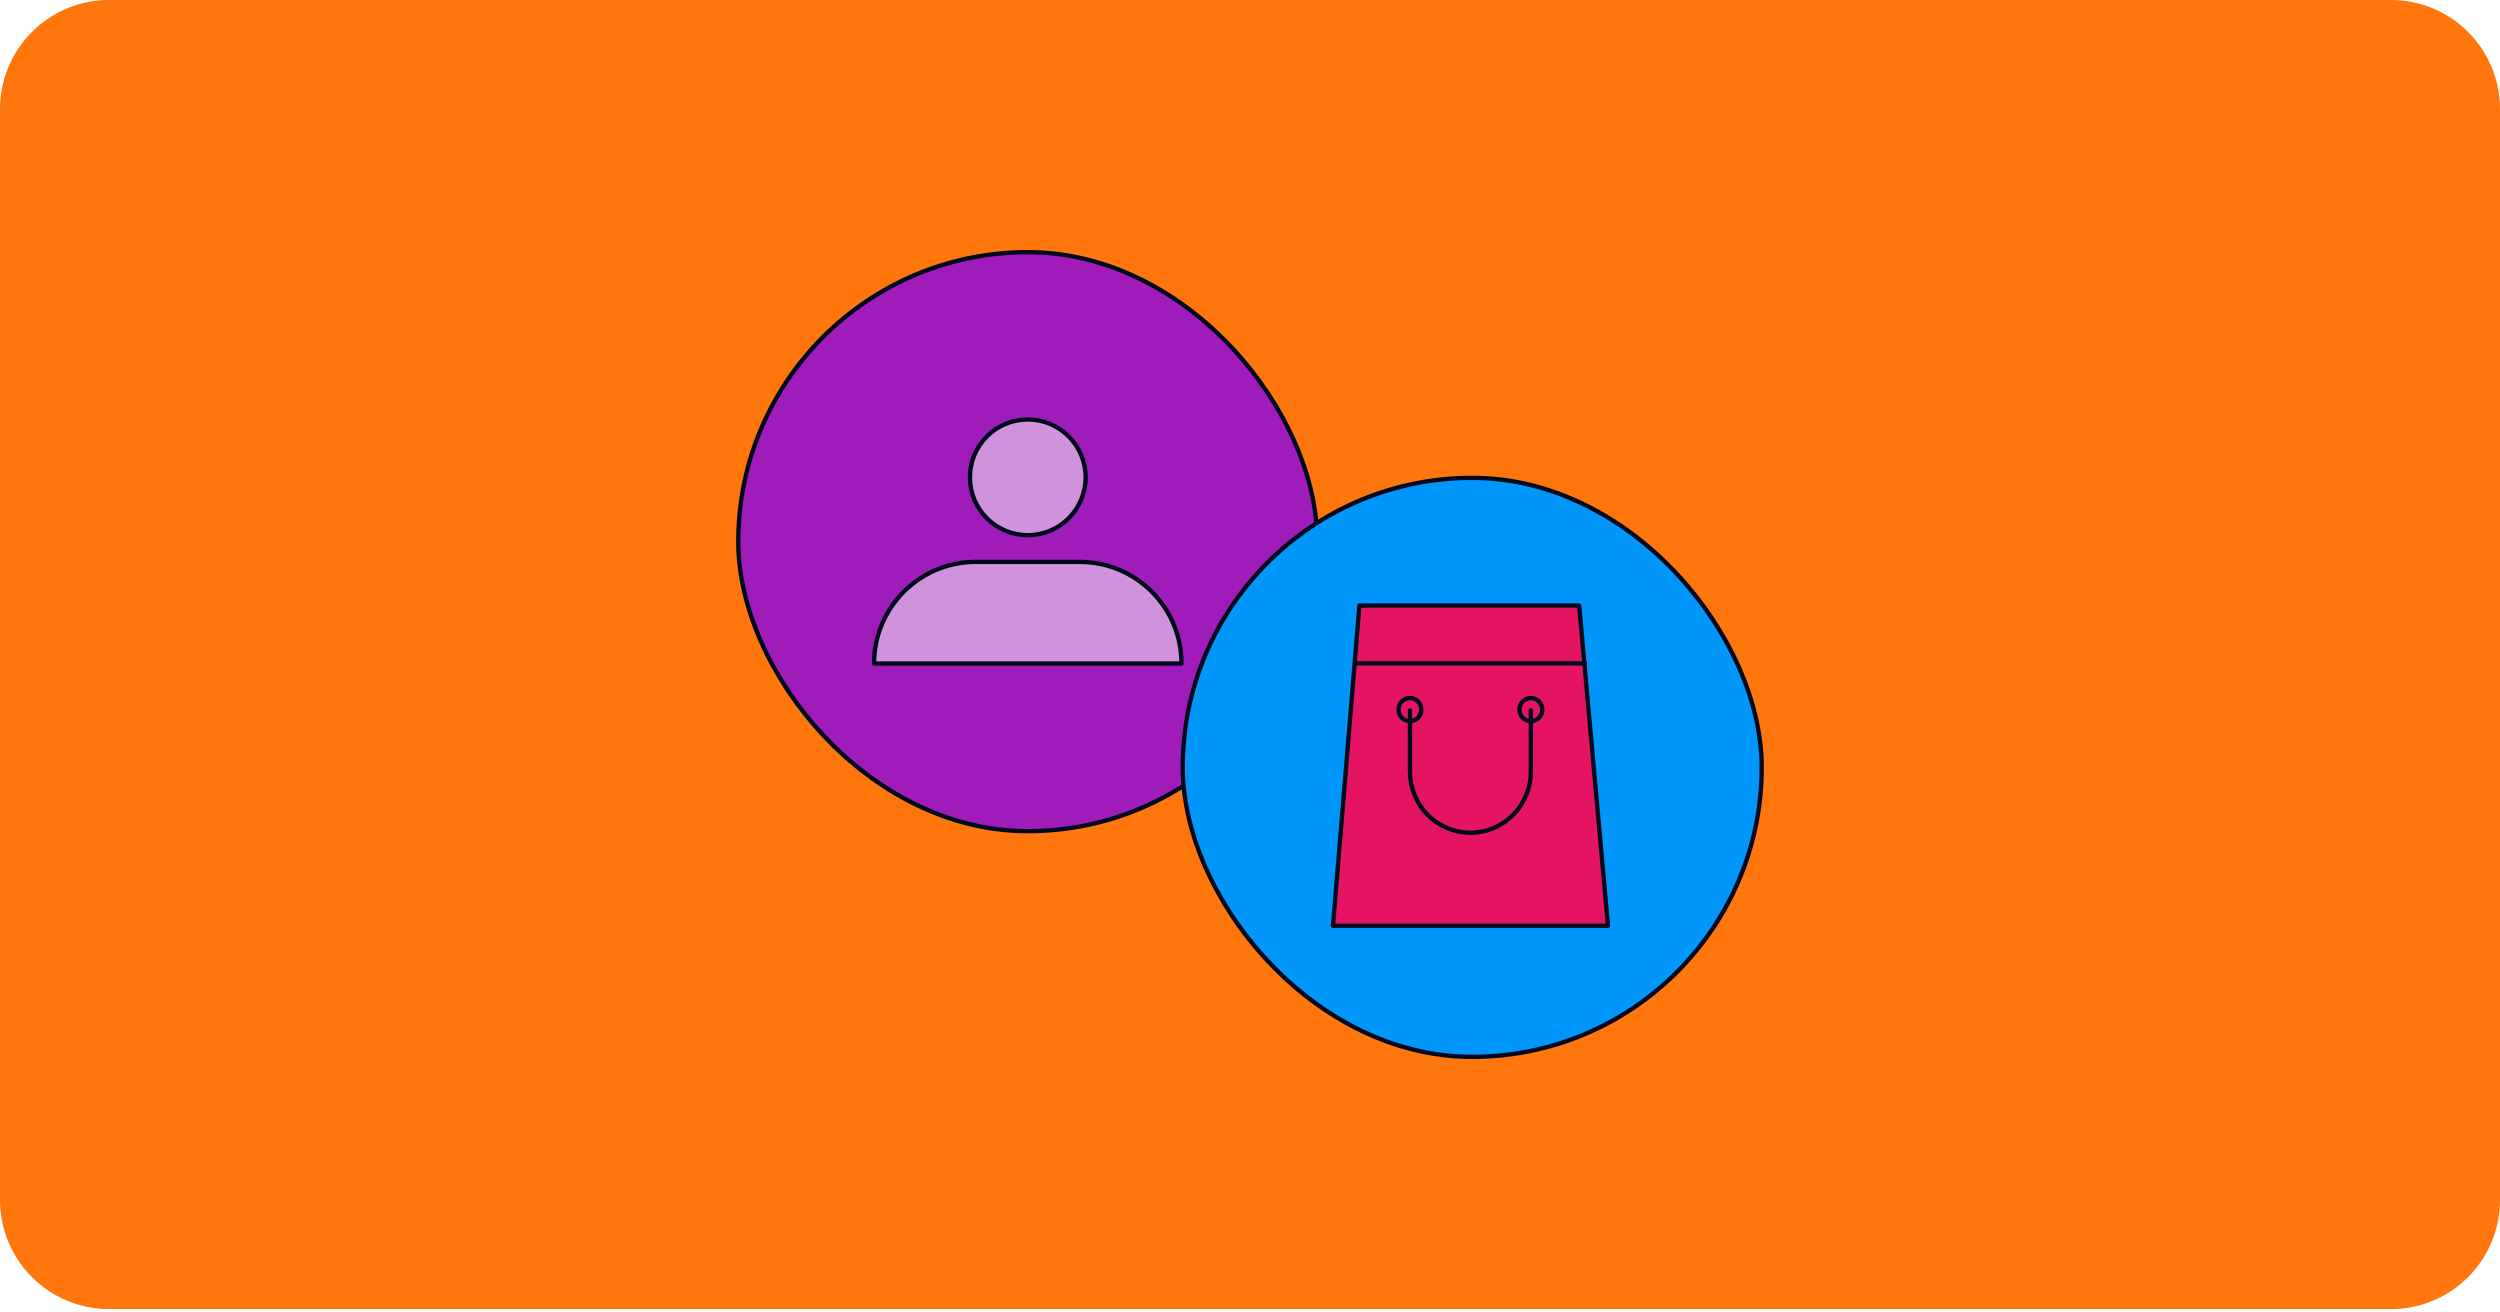 <svg width="720" height="378" viewBox="0 0 720 378" fill="none" xmlns="http://www.w3.org/2000/svg">
<path d="M0 31.418C0 14.066 14.066 0 31.418 0H688.582C705.934 0 720 14.066 720 31.418V345.6C720 362.952 705.934 377.018 688.582 377.018H31.418C14.066 377.018 0 362.952 0 345.6V31.418Z" fill="#FF760D"/>
<rect x="212.625" y="72.625" width="166.75" height="166.75" rx="83.375" fill="#9F1CBA"/>
<path d="M280.985 161.828H311.016C327.163 161.828 340.271 174.937 340.271 191.083H251.73C251.73 174.937 264.839 161.828 280.985 161.828Z" fill="#D092DD"/>
<path d="M296 154.136C305.203 154.136 312.663 146.675 312.663 137.472C312.663 128.269 305.203 120.809 296 120.809C286.797 120.809 279.336 128.269 279.336 137.472C279.336 146.675 286.797 154.136 296 154.136Z" fill="#D092DD"/>
<path d="M280.985 161.828H311.016C327.163 161.828 340.271 174.937 340.271 191.083H251.73C251.73 174.937 264.839 161.828 280.985 161.828V161.828Z" stroke="#00081C" stroke-width="1.25" stroke-linecap="round" stroke-linejoin="round"/>
<path d="M296 154.136C305.203 154.136 312.663 146.675 312.663 137.472C312.663 128.269 305.203 120.809 296 120.809C286.797 120.809 279.336 128.269 279.336 137.472C279.336 146.675 286.797 154.136 296 154.136Z" stroke="#00081C" stroke-width="1.25" stroke-linecap="round" stroke-linejoin="round"/>
<rect x="212.625" y="72.625" width="166.75" height="166.75" rx="83.375" stroke="#00081C" stroke-width="1.25"/>
<rect x="340.625" y="137.625" width="166.75" height="166.75" rx="83.375" fill="#0096FA"/>
<g clip-path="url(#clip0_1556_123063)">
<path d="M463.104 266.618H383.895L391.509 174.383H454.801L463.104 266.618Z" fill="#E51462" stroke="#00081C" stroke-width="1.25" stroke-linecap="round" stroke-linejoin="round"/>
<path d="M390.578 191.043H456.434" stroke="#00081C" stroke-width="1.25" stroke-linecap="round" stroke-linejoin="round"/>
<path d="M440.884 204.57V222.2C440.884 226.876 439.051 231.36 435.787 234.666C432.523 237.972 428.095 239.83 423.479 239.83V239.83C418.863 239.83 414.436 237.972 411.172 234.666C407.908 231.36 406.074 226.876 406.074 222.2V204.57" stroke="#00081C" stroke-width="1.25" stroke-linecap="round" stroke-linejoin="round"/>
<path d="M406.048 207.684C407.863 207.684 409.334 206.194 409.334 204.356C409.334 202.518 407.863 201.027 406.048 201.027C404.233 201.027 402.762 202.518 402.762 204.356C402.762 206.194 404.233 207.684 406.048 207.684Z" stroke="#00081C" stroke-width="1.25" stroke-linecap="round" stroke-linejoin="round"/>
<path d="M440.892 207.684C442.706 207.684 444.178 206.194 444.178 204.356C444.178 202.518 442.706 201.027 440.892 201.027C439.077 201.027 437.605 202.518 437.605 204.356C437.605 206.194 439.077 207.684 440.892 207.684Z" stroke="#00081C" stroke-width="1.25" stroke-linecap="round" stroke-linejoin="round"/>
</g>
<rect x="340.625" y="137.625" width="166.75" height="166.75" rx="83.375" stroke="#00081C" stroke-width="1.25"/>
<defs>
<clipPath id="clip0_1556_123063">
<rect width="80.891" height="93.938" fill="white" transform="translate(383.055 173.531)"/>
</clipPath>
</defs>
</svg>
